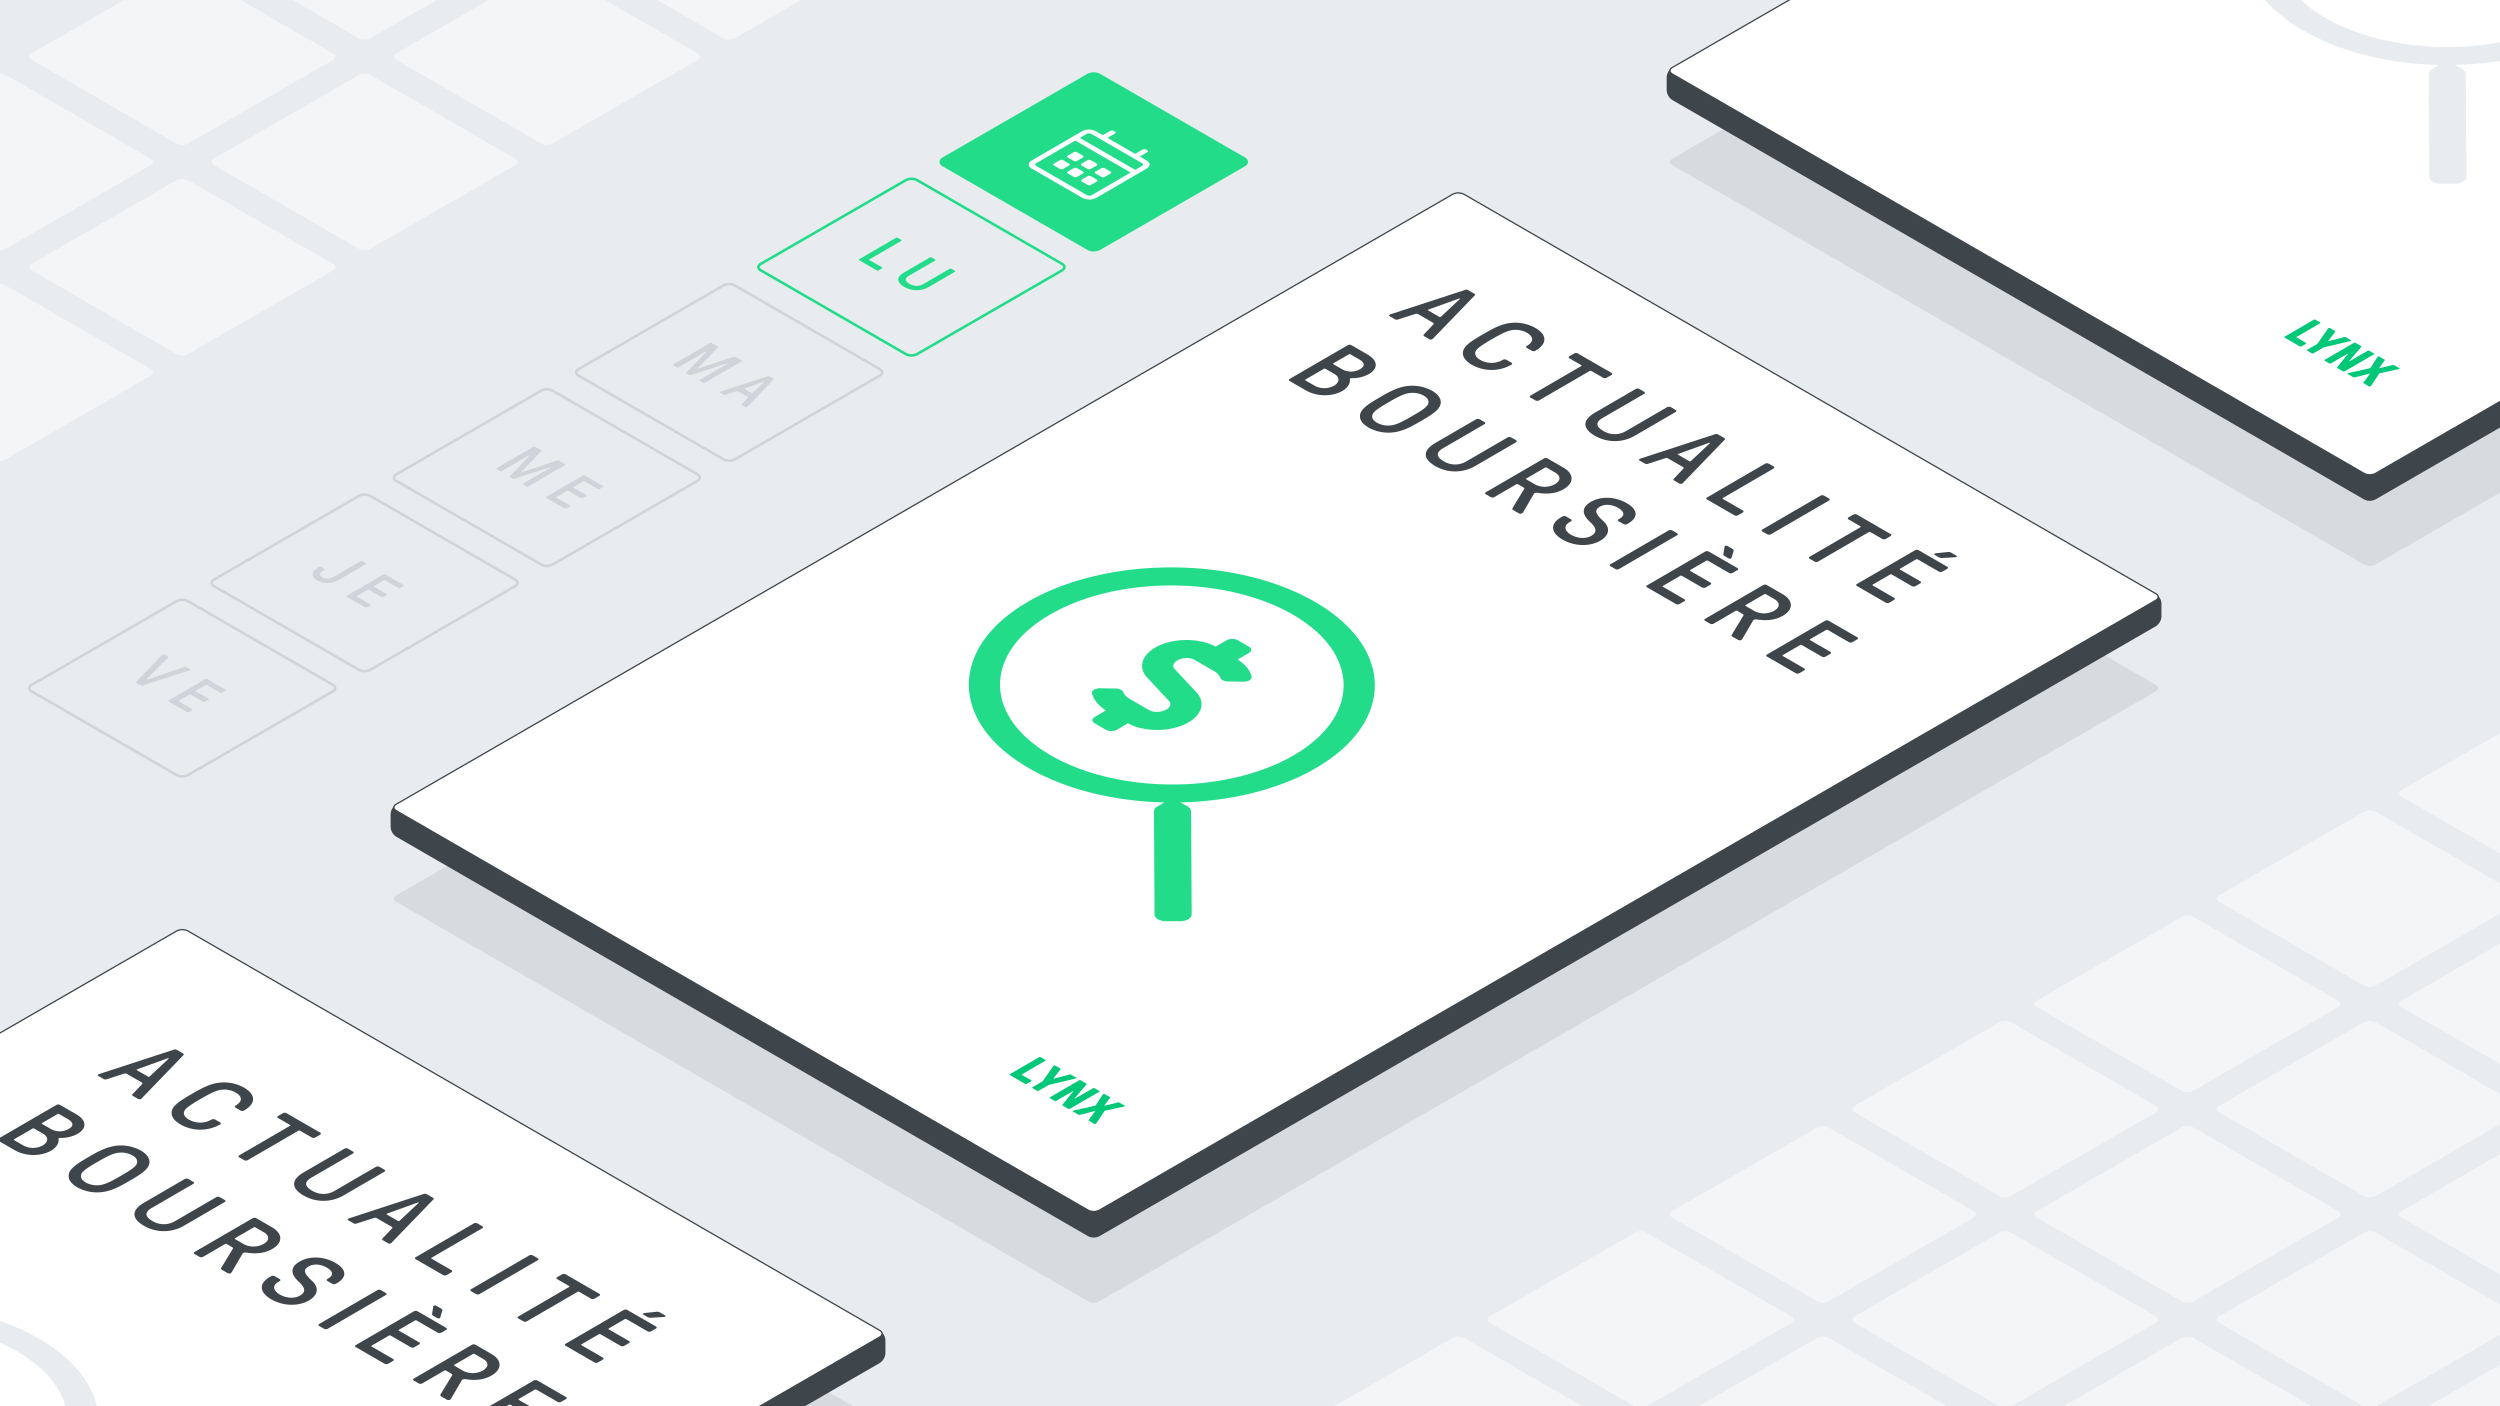 <svg xmlns="http://www.w3.org/2000/svg" xmlns:xlink="http://www.w3.org/1999/xlink" viewBox="0 0 1920 1080" xmlns:v="https://vecta.io/nano"><style><![CDATA[.L{isolation:isolate}.M{fill:#e9ecef}.N{fill:#f4f5f7}.O{fill:none}.P{stroke-miterlimit:10}.Q{stroke-width:2}.R{stroke:#ced4da}.S{fill:#22dc8a}.T{fill:#3e454b}.U{stroke:#3e454b}.V{fill:#00c878}]]></style><g class="M"><path d="M-20-18.499h1960V1098.5H-20z"/><path d="M584.33,369.309c-2.381-1.375-2.381-3.625,0-5l111.34-64.282a9.606,9.606,0,0,1,8.66,0l111.34,64.282c2.381,1.375,2.381,3.625,0,5L704.33,433.591a9.606,9.606,0,0,1-8.66,0Z"/><use xlink:href="#B"/></g><use xlink:href="#B" class="O P Q R"/><path d="M304.33,207.651c-2.381-1.375-2.381-3.625,0-5l111.34-64.282a9.606,9.606,0,0,1,8.66,0l111.34,64.282c2.381,1.375,2.381,3.625,0,5L424.33,271.933a9.606,9.606,0,0,1-8.66,0Z" class="M"/><path d="M164.33 126.822c-2.381-1.375-2.381-3.625 0-5L275.67 57.54a9.606 9.606 0 0 1 8.66 0l111.34 64.282c2.381 1.375 2.381 3.625 0 5L284.33 191.1a9.606 9.606 0 0 1-8.66 0zm-140-80.829c-2.381-1.375-2.381-3.625 0-5l111.34-64.282a9.606 9.606 0 0 1 8.66 0l111.34 64.282c2.381 1.375 2.381 3.625 0 5l-111.34 64.282a9.606 9.606 0 0 1-8.66 0z" class="N"/><g class="M"><path d="M-115.67-34.836c-2.381-1.375-2.381-3.625,0-5L-4.33-104.118a9.606,9.606,0,0,1,8.66,0L115.67-39.836c2.381,1.375,2.381,3.625,0,5L4.33,29.446a9.606,9.606,0,0,1-8.66,0Z"/><use xlink:href="#C"/></g><g class="N"><path d="M1424.33 854.284c-2.381-1.375-2.381-3.625 0-5L1535.67 785a9.606 9.606 0 0 1 8.66 0l111.34 64.282c2.381 1.375 2.381 3.625 0 5l-111.34 64.282a9.606 9.606 0 0 1-8.66 0zm140 80.829c-2.381-1.375-2.381-3.625 0-5l111.34-64.282a9.606 9.606 0 0 1 8.66 0l111.34 64.282c2.381 1.375 2.381 3.625 0 5L1684.33 999.4a9.606 9.606 0 0 1-8.66 0z"/><use xlink:href="#D"/><use xlink:href="#E"/></g><g class="M"><path d="M444.33,450.138c-2.381-1.375-2.381-3.625,0-5l111.34-64.282a9.606,9.606,0,0,1,8.66,0l111.34,64.282c2.381,1.375,2.381,3.625,0,5L564.33,514.42a9.606,9.606,0,0,1-8.66,0Z"/><use xlink:href="#F"/></g><use xlink:href="#F" class="O P Q R"/><use xlink:href="#B" x="-280" class="M"/><path d="M24.33 207.651c-2.381-1.375-2.381-3.625 0-5l111.34-64.282a9.606 9.606 0 0 1 8.66 0l111.34 64.282c2.381 1.375 2.381 3.625 0 5l-111.34 64.282a9.606 9.606 0 0 1-8.66 0zm-140-80.829c-2.381-1.375-2.381-3.625 0-5L-4.33 57.54a9.606 9.606 0 0 1 8.66 0l111.34 64.282c2.381 1.375 2.381 3.625 0 5L4.33 191.1a9.606 9.606 0 0 1-8.66 0z" class="N"/><path d="M1144.33,854.284c-2.381-1.375-2.381-3.625,0-5L1255.67,785a9.606,9.606,0,0,1,8.66,0l111.34,64.282c2.381,1.375,2.381,3.625,0,5l-111.34,64.282a9.606,9.606,0,0,1-8.66,0Z" class="M"/><g class="N"><path d="M1284.33,935.113c-2.381-1.375-2.381-3.625,0-5l111.34-64.282a9.606,9.606,0,0,1,8.66,0l111.34,64.282c2.381,1.375,2.381,3.625,0,5L1404.33,999.4a9.606,9.606,0,0,1-8.66,0Z"/><use xlink:href="#D" x="-280"/><use xlink:href="#E" x="-280"/></g><g class="M"><path d="M304.33,530.967c-2.381-1.375-2.381-3.625,0-5l111.34-64.282a9.606,9.606,0,0,1,8.66,0l111.34,64.282c2.381,1.375,2.381,3.625,0,5L424.33,595.249a9.606,9.606,0,0,1-8.66,0Z"/><use xlink:href="#G"/></g><use xlink:href="#G" class="O P Q R"/><path d="M24.33,369.309c-2.381-1.375-2.381-3.625,0-5l111.34-64.282a9.606,9.606,0,0,1,8.66,0l111.34,64.282c2.381,1.375,2.381,3.625,0,5L144.33,433.591a9.606,9.606,0,0,1-8.66,0Z" class="M"/><path d="M-115.67 288.48c-2.381-1.375-2.381-3.625 0-5L-4.33 219.2a9.606 9.606 0 0 1 8.66 0l111.34 64.28c2.381 1.375 2.381 3.625 0 5L4.33 352.762a9.606 9.606 0 0 1-8.66 0z" class="N"/><path d="M1004.33,935.113c-2.381-1.375-2.381-3.625,0-5l111.34-64.282a9.606,9.606,0,0,1,8.66,0l111.34,64.282c2.381,1.375,2.381,3.625,0,5L1124.33,999.4a9.606,9.606,0,0,1-8.66,0Z" class="M"/><g class="N"><use xlink:href="#D" x="-560"/><use xlink:href="#E" x="-560"/></g><g class="M"><path d="M164.33,611.8c-2.381-1.375-2.381-3.625,0-5l111.34-64.282a9.606,9.606,0,0,1,8.66,0L395.67,606.8c2.381,1.375,2.381,3.625,0,5L284.33,676.079a9.606,9.606,0,0,1-8.66,0Z"/><use xlink:href="#H"/></g><use xlink:href="#H" class="O P Q R"/><path d="M-115.67 450.138c-2.381-1.375-2.381-3.625 0-5l111.34-64.282a9.606 9.606 0 0 1 8.66 0l111.34 64.282c2.381 1.375 2.381 3.625 0 5L4.33 514.42a9.606 9.606 0 0 1-8.66 0zm980 565.804c-2.381-1.375-2.381-3.625 0-5l111.34-64.282a9.606 9.606 0 0 1 8.66 0l111.34 64.282c2.381 1.375 2.381 3.625 0 5l-111.34 64.282a9.606 9.606 0 0 1-8.66 0z" class="M"/><use xlink:href="#E" x="-840" class="N"/><g class="M"><path d="M304.33 854.284c-2.381-1.375-2.381-3.625 0-5L415.67 785a9.606 9.606 0 0 1 8.66 0l111.34 64.282c2.381 1.375 2.381 3.625 0 5l-111.34 64.284a9.606 9.606 0 0 1-8.66 0zm-140-80.829c-2.381-1.375-2.381-3.625 0-5l111.34-64.282a9.606 9.606 0 0 1 8.66 0l111.34 64.282c2.381 1.375 2.381 3.625 0 5l-111.34 64.282a9.606 9.606 0 0 1-8.66 0zm-140-80.829c-2.381-1.375-2.381-3.625 0-5l111.34-64.282a9.606 9.606 0 0 1 8.66 0l111.34 64.282c2.381 1.375 2.381 3.625 0 5l-111.34 64.282a9.606 9.606 0 0 1-8.66 0zm-140-80.826c-2.381-1.375-2.381-3.625 0-5l111.34-64.286a9.606 9.606 0 0 1 8.66 0L115.67 606.8c2.381 1.375 2.381 3.625 0 5L4.33 676.078a9.606 9.606 0 0 1-8.66 0zm560 323.313c-2.381-1.375-2.381-3.625 0-5l111.34-64.282a9.606 9.606 0 0 1 8.66 0l111.34 64.282c2.381 1.375 2.381 3.625 0 5L564.33 999.4a9.606 9.606 0 0 1-8.66 0zm140 80.829c-2.381-1.375-2.381-3.625 0-5l111.34-64.282a9.606 9.606 0 0 1 8.66 0l111.34 64.282c2.381 1.375 2.381 3.625 0 5l-111.34 64.282a9.606 9.606 0 0 1-8.66 0z"/><use xlink:href="#E" x="-1120"/><path d="M-115.67,773.455c-2.381-1.375-2.381-3.625,0-5L-4.33,704.173a9.606,9.606,0,0,1,8.66,0l111.34,64.282c2.381,1.375,2.381,3.625,0,5L4.33,837.737a9.606,9.606,0,0,1-8.66,0Z"/><use xlink:href="#B" x="280"/><use xlink:href="#I"/></g><use xlink:href="#I" stroke="#22dc8a" class="O P Q"/><path d="M444.33,126.822c-2.381-1.375-2.381-3.625,0-5L555.67,57.54a9.606,9.606,0,0,1,8.66,0l111.34,64.282c2.381,1.375,2.381,3.625,0,5L564.33,191.1a9.606,9.606,0,0,1-8.66,0Z" class="M"/><path d="M304.33 45.993c-2.381-1.375-2.381-3.625 0-5l111.34-64.282a9.606 9.606 0 0 1 8.66 0l111.34 64.282c2.381 1.375 2.381 3.625 0 5l-111.34 64.282a9.606 9.606 0 0 1-8.66 0zm-140-80.829c-2.381-1.375-2.381-3.625 0-5l111.34-64.282a9.606 9.606 0 0 1 8.66 0l111.34 64.282c2.381 1.375 2.381 3.625 0 5L284.33 29.446a9.606 9.606 0 0 1-8.66 0z" class="N"/><path d="M1424.33,692.626c-2.381-1.375-2.381-3.625,0-5l111.34-64.282a9.606,9.606,0,0,1,8.66,0l111.34,64.282c2.381,1.375,2.381,3.625,0,5l-111.34,64.282a9.606,9.606,0,0,1-8.66,0Z" class="M"/><g class="N"><use xlink:href="#C" x="280"/><path d="M1704.33 854.284c-2.381-1.375-2.381-3.625 0-5L1815.67 785a9.606 9.606 0 0 1 8.66 0l111.34 64.282c2.381 1.375 2.381 3.625 0 5l-111.34 64.282a9.606 9.606 0 0 1-8.66 0zm140 80.829c-2.381-1.375-2.381-3.625 0-5l111.34-64.282a9.606 9.606 0 0 1 8.66 0l111.34 64.282c2.381 1.375 2.381 3.625 0 5L1964.33 999.4a9.606 9.606 0 0 1-8.66 0z"/></g><path d="M864.33,207.651c-2.381-1.375-2.381-3.625,0-5l111.34-64.282a9.606,9.606,0,0,1,8.66,0l111.34,64.282c2.381,1.375,2.381,3.625,0,5L984.33,271.933a9.606,9.606,0,0,1-8.66,0Z" class="M"/><use xlink:href="#J" class="S"/><use xlink:href="#J" stroke="#22dc8a" class="O P Q"/><path d="M584.33,45.993c-2.381-1.375-2.381-3.625,0-5L695.67-23.289a9.606,9.606,0,0,1,8.66,0L815.67,40.993c2.381,1.375,2.381,3.625,0,5L704.33,110.275a9.606,9.606,0,0,1-8.66,0Z" class="M"/><path d="M444.33-34.836c-2.381-1.375-2.381-3.625,0-5l111.34-64.282a9.606,9.606,0,0,1,8.66,0L675.67-39.836c2.381,1.375,2.381,3.625,0,5L564.33,29.446a9.606,9.606,0,0,1-8.66,0Z" class="N"/><path d="M1564.33,611.8c-2.381-1.375-2.381-3.625,0-5l111.34-64.282a9.606,9.606,0,0,1,8.66,0L1795.67,606.8c2.381,1.375,2.381,3.625,0,5l-111.34,64.282a9.606,9.606,0,0,1-8.66,0Z" class="M"/><path d="M1704.33 692.625c-2.381-1.375-2.381-3.625 0-5l111.34-64.282a9.606 9.606 0 0 1 8.66 0l111.34 64.282c2.381 1.375 2.381 3.625 0 5l-111.34 64.282a9.606 9.606 0 0 1-8.66 0zm140 80.829c-2.381-1.375-2.381-3.625 0-5l111.34-64.281a9.606 9.606 0 0 1 8.66 0l111.34 64.281c2.381 1.375 2.381 3.625 0 5l-111.34 64.283a9.606 9.606 0 0 1-8.66 0z" class="N"/><path d="M1284.33 288.48c-2.381-1.375-2.381-3.625 0-5l111.34-64.28a9.606 9.606 0 0 1 8.66 0l111.34 64.282c2.381 1.375 2.381 3.625 0 5l-111.34 64.282a9.606 9.606 0 0 1-8.66 0zm-140-80.829c-2.381-1.375-2.381-3.625 0-5l111.34-64.282a9.606 9.606 0 0 1 8.66 0l111.34 64.282c2.381 1.375 2.381 3.625 0 5l-111.34 64.282a9.606 9.606 0 0 1-8.66 0zm-140-80.829c-2.381-1.375-2.381-3.625 0-5l111.34-64.282a9.606 9.606 0 0 1 8.66 0l111.34 64.282c2.381 1.375 2.381 3.625 0 5L1124.33 191.1a9.606 9.606 0 0 1-8.66 0zm-140-80.829c-2.381-1.375-2.381-3.625 0-5l111.34-64.282a9.606 9.606 0 0 1 8.66 0l111.34 64.282c2.381 1.375 2.381 3.625 0 5l-111.34 64.282a9.606 9.606 0 0 1-8.66 0zm-140-80.83c-2.381-1.375-2.381-3.625 0-5l111.34-64.282a9.606 9.606 0 0 1 8.66 0l111.34 64.282c2.381 1.375 2.381 3.625 0 5L844.33 29.446a9.606 9.606 0 0 1-8.66 0zm700 404.146c-2.381-1.375-2.381-3.625 0-5l111.34-64.282a9.606 9.606 0 0 1 8.66 0l111.34 64.282c2.381 1.375 2.381 3.625 0 5l-111.34 64.282a9.606 9.606 0 0 1-8.66 0zm140 80.829c-2.381-1.375-2.381-3.625 0-5l111.34-64.282a9.606 9.606 0 0 1 8.66 0l111.34 64.282c2.381 1.375 2.381 3.625 0 5l-111.34 64.282a9.606 9.606 0 0 1-8.66 0zm140 80.829c-2.381-1.375-2.381-3.625 0-5l111.34-64.282a9.606 9.606 0 0 1 8.66 0l111.34 64.282c2.381 1.375 2.381 3.625 0 5l-111.34 64.282a9.606 9.606 0 0 1-8.66 0z" class="M"/><path d="M1844.33,611.8c-2.381-1.375-2.381-3.625,0-5l111.34-64.282a9.606,9.606,0,0,1,8.66,0L2075.67,606.8c2.381,1.375,2.381,3.625,0,5l-111.34,64.282a9.606,9.606,0,0,1-8.66,0Z" class="N"/><path d="M1144.33 45.992c-2.381-1.375-2.381-3.625 0-5l111.34-64.282a9.606 9.606 0 0 1 8.66 0l111.34 64.282c2.381 1.375 2.381 3.625 0 5l-111.34 64.283a9.606 9.606 0 0 1-8.66 0zm-140-80.829c-2.381-1.375-2.381-3.625 0-5l111.34-64.282a9.606 9.606 0 0 1 8.66 0l111.34 64.282c2.381 1.375 2.381 3.625 0 5l-111.34 64.282a9.606 9.606 0 0 1-8.66 0zm840 484.975c-2.381-1.375-2.381-3.625 0-5l111.34-64.282a9.606 9.606 0 0 1 8.66 0l111.34 64.282c2.381 1.375 2.381 3.625 0 5l-111.34 64.282a9.606 9.606 0 0 1-8.66 0zm-560-484.975c-2.381-1.375-2.381-3.625 0-5l111.34-64.282a9.606 9.606 0 0 1 8.66 0l111.34 64.282c2.381 1.375 2.381 3.625 0 5l-111.34 64.282a9.606 9.606 0 0 1-8.66 0z" class="M"/><path d="M733.164 207.889a.522.522 0 0 1 0 .988l-19.532 11.353a19.116 19.116 0 0 1-19.218.074c-5.919-3.417-6.279-7.446.064-11.132l19.537-11.354a1.874 1.874 0 0 1 1.7 0l2.343 1.352a.521.521 0 0 1 0 .985l-19.956 11.6c-3.806 2.212-2.858 4.376.334 6.219a10.506 10.506 0 0 0 10.731.17l19.955-11.6a1.879 1.879 0 0 1 1.706 0zm-41.194-23.783a.522.522 0 0 1 0 .988l-24.313 14.129c-.254.147-.259.343 0 .49l9.539 5.507a.52.52 0 0 1 .006.981l-2.322 1.349a1.877 1.877 0 0 1-1.7 0l-13.153-7.594a.522.522 0 0 1 0-.988l27.9-16.216a1.885 1.885 0 0 1 1.706 0z" class="S"/><path d="M574.2 312.193a2.441 2.441 0 0 1-.6.5 1.489 1.489 0 0 1-1.311-.074l-2.47-1.426a.5.5 0 0 1-.176-.838l4.6-4.84c.3-.268.162-.589-.221-.811l-7.063-4.077a1.821 1.821 0 0 0-1.4-.126l-8.34 2.68a1.922 1.922 0 0 1-1.445-.1l-2.472-1.427c-.421-.243-.423-.589-.132-.759a4.024 4.024 0 0 1 .853-.347l35.439-11.571a1.829 1.829 0 0 1 1.445.1l2.975 1.718c.382.22.474.568.176.835zm2.864-10.295a.639.639 0 0 0 .812-.074l9.024-8.452c.13-.123.176-.2.092-.248l-.088-.051c-.084-.049-.217-.022-.426.055l-14.565 5.253c-.425.15-.378.325-.122.472l5.273 3.045m-7.659-25.238c.472.272.475.715.012.984l-27.91 16.219a1.88 1.88 0 0 1-1.7 0l-2.254-1.3a.519.519 0 0 1-.006-.98l21.231-12.338c.155-.09.16-.173.081-.219a.542.542 0 0 0-.381-.006l-27.487 8.925a1.824 1.824 0 0 1-1.61-.1l-1.788-1.032c-.466-.269-.557-.564-.177-.933l15.317-15.95c.09-.1.073-.172 0-.211a.432.432 0 0 0-.394.038l-21.225 12.333a1.877 1.877 0 0 1-1.693 0l-2.253-1.3c-.473-.272-.475-.715-.012-.984l27.91-16.219a1.88 1.88 0 0 1 1.7 0l4.341 2.507c.467.269.557.564.178.933l-15.395 15.751c-.086.072-.042.157.054.213a.442.442 0 0 0 .367.03l27.143-8.969a1.824 1.824 0 0 1 1.61.1zm-106.428 96.527a.518.518 0 0 1 .006.981l-2.322 1.349a1.877 1.877 0 0 1-1.7 0l-10.132-5.85a.866.866 0 0 0-.847 0l-7.612 4.424c-.253.147-.252.346 0 .494l9.66 5.577c.473.273.475.715.012.984l-2.328 1.353a1.877 1.877 0 0 1-1.7 0l-9.66-5.577a.88.88 0 0 0-.853 0l-8.246 4.792c-.254.148-.252.347 0 .494l10.215 5.9a.52.52 0 0 1 .006.981l-2.328 1.352a1.877 1.877 0 0 1-1.693 0l-13.835-7.988a.519.519 0 0 1-.006-.98l27.91-16.22a1.867 1.867 0 0 1 1.693 0zm-29.216-16.868c.473.273.481.712.012.985l-27.91 16.219a1.877 1.877 0 0 1-1.7 0l-2.254-1.3a.519.519 0 0 1-.005-.98l21.23-12.338c.155-.09.161-.173.082-.219a.545.545 0 0 0-.382-.006l-27.486 8.92a1.82 1.82 0 0 1-1.61-.1l-1.788-1.032c-.466-.269-.557-.564-.177-.933l15.317-15.95c.09-.1.074-.172.005-.212a.436.436 0 0 0-.394.039l-21.23 12.337a1.871 1.871 0 0 1-1.693 0l-2.254-1.3c-.472-.273-.475-.715-.012-.984l27.91-16.219a1.865 1.865 0 0 1 1.7 0l4.342 2.507c.466.269.557.564.177.932l-15.395 15.752c-.085.072-.042.157.054.213a.442.442 0 0 0 .367.03l27.143-8.969a1.826 1.826 0 0 1 1.611.1zM280.81 432.42a.519.519 0 0 1 0 .98l-20.3 11.8c-5.411 3.145-11.69 3.539-16.925.516-4.98-2.875-4.62-6.731.328-9.606l1.015-.59a1.88 1.88 0 0 1 1.7 0l2.343 1.353a.521.521 0 0 1 0 .984l-1.015.59c-2.7 1.57-2.735 3.564-.354 4.939 2.643 1.526 5.824 1.253 9.293-.763l19.874-11.549a1.875 1.875 0 0 1 1.692 0zm29.024 16.757c.473.273.475.715.012.984l-2.328 1.353a1.88 1.88 0 0 1-1.7 0l-10.126-5.847a.88.88 0 0 0-.853 0l-7.612 4.424c-.253.147-.252.346 0 .494l9.66 5.577a.519.519 0 0 1 .006.98l-2.322 1.35a1.88 1.88 0 0 1-1.7 0l-9.66-5.577a.867.867 0 0 0-.846 0l-8.247 4.793c-.253.147-.252.346 0 .494l10.216 5.9a.52.52 0 0 1 0 .981l-2.328 1.353a1.877 1.877 0 0 1-1.693 0l-13.835-7.988a.52.52 0 0 1-.006-.981l27.91-16.219a1.877 1.877 0 0 1 1.693 0zm-164.061 64.68c.428.247.43.586.132.76a3.648 3.648 0 0 1-.844.342l-35.529 11.527a1.791 1.791 0 0 1-1.445-.1l-3.32-1.917c-.383-.221-.468-.512-.17-.833l19.822-20.595a3.293 3.293 0 0 1 .589-.49 1.475 1.475 0 0 1 1.311.073l2.681 1.55c.383.221.474.516.177.836l-16.619 16.515c-.127.118-.126.221 0 .3l.083.048a.622.622 0 0 0 .509 0l28.455-9.681a1.781 1.781 0 0 1 1.439.1zM173 529.575a.52.52 0 0 1 0 .981l-2.328 1.353a1.877 1.877 0 0 1-1.693 0l-10.132-5.85a.864.864 0 0 0-.846 0l-7.612 4.424c-.254.147-.253.339 0 .486l9.666 5.581a.52.52 0 0 1 0 .984l-2.321 1.35a1.882 1.882 0 0 1-1.7 0l-9.666-5.581a.855.855 0 0 0-.84 0l-8.246 4.793c-.254.147-.259.342 0 .49l10.216 5.9c.472.272.475.715.012.984l-2.328 1.353a1.879 1.879 0 0 1-1.7 0l-13.829-7.984c-.472-.273-.475-.715-.012-.984l27.91-16.22a1.879 1.879 0 0 1 1.7 0z" fill="#ced4da"/><g fill="#fff"><path d="M841.372 133.281a.814.814 0 0 1 0-1.537l4.4-2.558a2.94 2.94 0 0 1 2.654 0l4.437 2.562a.814.814 0 0 1 0 1.537l-4.4 2.558a2.938 2.938 0 0 1-2.653 0zm-10.636-6.141a.815.815 0 0 1-.009-1.541l4.4-2.558a2.94 2.94 0 0 1 2.66 0l4.431 2.558a.812.812 0 0 1 0 1.537l-4.4 2.558a2.928 2.928 0 0 1-2.654 0zM820.092 121a.813.813 0 0 1 0-1.537l4.4-2.558a2.928 2.928 0 0 1 2.654 0l4.431 2.558a.815.815 0 0 1 .009 1.541l-4.4 2.558a2.94 2.94 0 0 1-2.66 0zm.076 12.281a.814.814 0 0 1-.015-1.537l4.408-2.562a2.94 2.94 0 0 1 2.654 0l4.431 2.558a.811.811 0 0 1 .009 1.533l-4.409 2.562a2.922 2.922 0 0 1-2.647 0z"/><path d="M809.525 127.136a.811.811 0 0 1-.009-1.533l4.408-2.562a2.928 2.928 0 0 1 2.648 0L821 125.6a.814.814 0 0 1 .015 1.537l-4.409 2.562a2.938 2.938 0 0 1-2.653 0zm21.28 12.286a.812.812 0 0 1-.009-1.533l4.409-2.562a2.938 2.938 0 0 1 2.647 0l4.437 2.562a.812.812 0 0 1 .009 1.533l-4.409 2.562a2.938 2.938 0 0 1-2.647 0zm49.846-16.122c2.937 1.7 2.959 4.449.041 6.145l-38.769 22.53a11.7 11.7 0 0 1-10.609 0L792.3 129.44c-2.937-1.695-2.953-4.445-.035-6.141l38.77-22.53a11.682 11.682 0 0 1 10.6 0l5.325 3.074 5.728-3.329a2.925 2.925 0 0 1 2.647 0l.887.513a.812.812 0 0 1 .009 1.533l-5.728 3.329 21.28 12.286 5.728-3.329a2.94 2.94 0 0 1 2.654 0l.887.512a.813.813 0 0 1 .009 1.534l-5.728 3.328zm-42.278 26.626l29.959-17.41-42.567-24.576-29.958 17.41a1.083 1.083 0 0 0 .018 2.046l39.016 22.526a3.91 3.91 0 0 0 3.532 0m33.479-19.456l5.291-3.075a1.083 1.083 0 0 0-.018-2.046l-39.017-22.526a3.91 3.91 0 0 0-3.532 0l-5.29 3.075 42.566 24.576"/></g><path d="M304.33 692.625c-2.381-1.375-2.381-3.625 0-5L1115.67 219.2a9.606 9.606 0 0 1 8.66 0l531.34 306.769c2.381 1.375 2.381 3.625 0 5L844.33 999.4a9.606 9.606 0 0 1-8.66 0zm-980 565.803c-2.381-1.375-2.381-3.625 0-5L135.67 785a9.606 9.606 0 0 1 8.66 0l531.34 306.77c2.381 1.375 2.381 3.625 0 5l-811.34 468.43a9.606 9.606 0 0 1-8.66 0zm1960-1131.607c-2.381-1.375-2.381-3.625 0-5l811.34-468.427a9.606 9.606 0 0 1 8.66 0l531.34 306.769c2.381 1.375 2.381 3.625 0 5L1824.33 433.59a9.606 9.606 0 0 1-8.66 0z" fill="#d6dbe0"/><path d="M304.33 642.625a9.608 9.608 0 0 1-4.33-7.5v-10a9.375 9.375 0 0 1 4.376-7.419l811.248-448.588a10.224 10.224 0 0 1 8.775-.043L1655.6 456.09a9.26 9.26 0 0 1 4.4 7.377v10a9.608 9.608 0 0 1-4.33 7.5L844.33 949.4a9.606 9.606 0 0 1-8.66 0zm-980 565.803a9.608 9.608 0 0 1-4.33-7.5v-10a9.375 9.375 0 0 1 4.376-7.419l811.248-448.588a10.224 10.224 0 0 1 8.775-.043l531.2 287.015a9.26 9.26 0 0 1 4.4 7.377v10a9.608 9.608 0 0 1-4.33 7.5L-135.67 1515.2a9.606 9.606 0 0 1-8.66 0zm1960-1131.607a9.608 9.608 0 0 1-4.33-7.5v-10a9.376 9.376 0 0 1 4.376-7.42l811.248-448.588a9.844 9.844 0 0 1 8.706.081l531.34 306.769c2.381 1.375 2.381 3.625 0 5L1824.33 383.59a9.606 9.606 0 0 1-8.66 0z" class="T"/><use xlink:href="#K" fill="#fff"/><use xlink:href="#K" class="O P U"/><use xlink:href="#L" fill="#fff"/><use xlink:href="#L" class="O P U"/><use xlink:href="#M" fill="#fff"/><use xlink:href="#M" class="O P U"/><g class="T"><path d="M1100.782 259.812a3.849 3.849 0 0 1-.946.785 2.376 2.376 0 0 1-2.112-.117l-3.947-2.279a.8.8 0 0 1-.28-1.337l7.358-7.746c.468-.434.262-.944-.35-1.3l-11.3-6.526a2.9 2.9 0 0 0-2.24-.2l-13.349 4.287a3.077 3.077 0 0 1-2.31-.158l-3.952-2.282c-.678-.391-.679-.944-.205-1.219a6.377 6.377 0 0 1 1.354-.551l56.707-18.515a2.914 2.914 0 0 1 2.309.158l4.764 2.75c.612.353.756.906.281 1.338zm4.584-16.473a1 1 0 0 0 1.29-.123L1121.1 229.7c.21-.2.273-.313.14-.391l-.14-.08c-.134-.078-.337-.041-.675.082l-23.3 8.407c-.68.24-.607.517-.2.752l8.441 4.874m181.519 71.485a.832.832 0 0 1 .015 1.574l-31.259 18.166a30.585 30.585 0 0 1-30.743.114c-9.469-5.466-10.046-11.914.1-17.808l31.259-18.166a3 3 0 0 1 2.711 0l3.748 2.164a.831.831 0 0 1 .009 1.57L1230.79 321c-6.089 3.539-4.574 7 .533 9.949a16.824 16.824 0 0 0 17.172.273l31.931-18.557a3.018 3.018 0 0 1 2.718 0z"/><path d="M1237.6 286.375a.832.832 0 0 1 .009 1.571l-3.724 2.163a3 3 0 0 1-2.711 0l-8.989-5.19a1.4 1.4 0 0 0-1.362 0l-38.9 22.6a3.006 3.006 0 0 1-2.718 0l-3.741-2.16a.834.834 0 0 1-.009-1.578l38.9-22.6c.406-.236.411-.549 0-.785l-9.06-5.231a.831.831 0 0 1-.008-1.57l3.723-2.164a3 3 0 0 1 2.711 0zm-58.607-34.624c9.258 5.345 9.639 12.15.036 17.731a2.977 2.977 0 0 1-2.584-.081l-3.812-2.2a.831.831 0 0 1-.009-1.57c5.544-3.222 5.319-7.041-.057-10.145a17.85 17.85 0 0 0-12.292-1.769c-4.005.826-9.753 4.01-14.764 6.923s-10.484 6.248-11.9 8.57c-1.482 2.437-.449 5.069 3.094 7.114a17.339 17.339 0 0 0 17.514 0 3 3 0 0 1 2.711 0l3.811 2.2c.684.394.828 1.1.149 1.5a30.633 30.633 0 0 1-30.61.037c-6.813-3.934-8.061-8.652-5.709-12.541 2.219-3.657 7.966-7.077 14.258-10.734s12.186-7 18.485-8.294a31.53 31.53 0 0 1 21.679 3.259zM1362.1 358.252a.832.832 0 0 1 .009 1.571l-38.9 22.607c-.406.236-.4.553 0 .789l15.253 8.806a.831.831 0 0 1 .009 1.571l-3.717 2.16a3.006 3.006 0 0 1-2.718 0l-21.043-12.15a.833.833 0 0 1 0-1.574l44.65-25.948a3 3 0 0 1 2.711 0zm-69.363 12.385a3.853 3.853 0 0 1-.945.786 2.378 2.378 0 0 1-2.114-.119l-3.945-2.277a.8.8 0 0 1-.283-1.339l7.36-7.745c.466-.435.262-.944-.351-1.3l-11.3-6.524a2.906 2.906 0 0 0-2.242-.2l-13.347 4.289a3.081 3.081 0 0 1-2.311-.159l-3.951-2.281c-.677-.391-.681-.945-.206-1.221a6.416 6.416 0 0 1 1.355-.549l56.705-18.517a2.918 2.918 0 0 1 2.306.156l4.768 2.753c.613.354.752.9.282 1.338zm4.584-16.473a1 1 0 0 0 1.29-.122l14.447-13.521c.2-.2.273-.314.133-.4l-.136-.078c-.134-.077-.337-.04-.681.078l-23.3 8.412c-.68.24-.608.516-.2.753l8.441 4.873m107.335 28.662a.832.832 0 0 1 .015 1.574l-44.649 25.947a3.006 3.006 0 0 1-2.724 0l-3.741-2.16a.834.834 0 0 1-.009-1.578l44.649-25.947a3.006 3.006 0 0 1 2.718 0zm81.35 43.436c-.613-.354-.616-.825-.07-1.142a2.916 2.916 0 0 1 .941-.236l8.687-.864a4.157 4.157 0 0 1 2.853.392l4.017 2.319c.549.317.48.748.005 1.024a1.745 1.745 0 0 1-.946.233l-9.913.552a4.713 4.713 0 0 1-2.854-.707zm-31.313 32.871a.83.83 0 0 1 .007 1.57l-3.716 2.16a3 3 0 0 1-2.717 0l-22.136-12.78a.833.833 0 0 1 0-1.574l44.651-25.948a3 3 0 0 1 2.711 0l21.993 12.7a.833.833 0 0 1 .017 1.573L1491.77 439a3.013 3.013 0 0 1-2.717 0l-16.2-9.354a1.4 1.4 0 0 0-1.362 0l-12.174 7.075c-.4.235-.4.551.006.788l15.457 8.924a.831.831 0 0 1 .007 1.57l-3.722 2.163a3 3 0 0 1-2.711 0l-15.457-8.924a1.4 1.4 0 0 0-1.363 0l-13.192 7.667c-.407.237-.406.553 0 .789zm-2.72-48.989a.833.833 0 0 1 .015 1.574l-3.723 2.164a3.006 3.006 0 0 1-2.718 0l-8.989-5.19a1.387 1.387 0 0 0-1.356 0l-38.9 22.6a3.006 3.006 0 0 1-2.724 0l-3.741-2.16a.833.833 0 0 1 0-1.574l38.9-22.6c.4-.236.4-.553-.005-.789l-9.06-5.231a.831.831 0 0 1-.009-1.57l3.724-2.164a3 3 0 0 1 2.711 0z"/><path d="M1177.809 379.613l-8.061 13.842a2.06 2.06 0 0 1-.816.785 2.627 2.627 0 0 1-2.578-.076l-4.156-2.4c-.881-.509-.815-1.1-.549-1.575l8.877-14.627c.2-.353.269-.786-.477-1.216l-4.156-2.4a1.4 1.4 0 0 0-1.363 0l-16.911 9.828a3 3 0 0 1-2.719 0l-3.741-2.159a.835.835 0 0 1-.009-1.579l44.651-25.948a3.007 3.007 0 0 1 2.717 0l12.251 7.073c7.906 4.565 8.618 11.561.1 16.512-5.823 3.384-12.6 3.936-19.194 2.952a5.256 5.256 0 0 0-3.055.118 2.073 2.073 0 0 0-.811.87zm.975-7.667a16.006 16.006 0 0 0 15.412-.118c4.935-2.868 4.305-6.525.149-8.925l-6.467-3.733a1.4 1.4 0 0 0-1.356 0l-14.209 8.258c-.405.235-.405.552 0 .789l6.467 3.733m-14.492-33.842a.831.831 0 0 1 .009 1.57l-31.259 18.166a30.574 30.574 0 0 1-30.737.118c-9.468-5.466-10.046-11.914.1-17.808l31.259-18.166a3 3 0 0 1 2.711 0l3.748 2.164a.831.831 0 0 1 .009 1.57l-31.932 18.557c-6.089 3.539-4.574 7 .534 9.949a16.823 16.823 0 0 0 17.171.273l31.931-18.557a3 3 0 0 1 2.711 0zm-58.888-25.461c-2.148 3.615-7.837 7.076-14.131 10.734s-12.242 6.959-18.478 8.217a31.49 31.49 0 0 1-21.667-3.185c-6.812-3.934-7.928-8.649-5.576-12.544 2.149-3.617 7.832-7.075 14.124-10.731s12.25-6.964 18.485-8.219a31.516 31.516 0 0 1 21.675 3.187c6.806 3.93 7.92 8.651 5.568 12.541zm-35.7 13.8c4.141-.749 9.893-4.011 14.9-6.919s10.625-6.256 11.9-8.652.59-4.913-3.087-7.036a17.859 17.859 0 0 0-12.164-1.77c-4.133.744-9.887 4.007-14.9 6.919s-10.617 6.251-11.9 8.652-.578 4.913 3.1 7.037a17.851 17.851 0 0 0 12.15 1.769m-33.028-35.14c.556 2.909-1.662 6.566-5.518 8.807-8.386 4.873-20.133 4.368-28.1-.232l-12.6-7.277a.833.833 0 0 1 0-1.574l44.65-25.947a3 3 0 0 1 2.709 0l12.6 7.276c7.554 4.361 8.543 10.5.766 15.015a26.2 26.2 0 0 1-13.015 3.066c-1.021-.041-1.631.317-1.492.866zm-27.186 4.837a15.61 15.61 0 0 0 15 .117c4.534-2.635 4.651-6.565.361-9.042l-6.812-3.933a1.3 1.3 0 0 0-1.363 0l-14 8.139c-.407.236-.4.549.01.786l6.812 3.933m26.333-23.987l-11.71 6.805c-.407.237-.4.549.011.786l6.812 3.933a13.8 13.8 0 0 0 13.574-.158c4.256-2.474 3.364-5.188-.518-7.429l-6.813-3.933a1.4 1.4 0 0 0-1.356 0m252.152 137.359a.832.832 0 0 1 .009 1.571l-44.65 25.947a3 3 0 0 1-2.717 0l-3.748-2.164a.833.833 0 0 1 0-1.574l44.649-25.947a3 3 0 0 1 2.711 0zm35.569 16.067l.922-5.743c0-.235.139-.391.4-.545a1.865 1.865 0 0 1 1.763 0l4.023 2.323c1.021.589.889 1.138.684 1.651l-1.467 5.031a.992.992 0 0 1-.4.549 2.057 2.057 0 0 1-1.973-.037l-2.725-1.573c-1.221-.713-1.288-1.22-1.227-1.656zm-30.001 34.559a.833.833 0 0 1 0 1.574l-3.717 2.159a3 3 0 0 1-2.717 0l-22.135-12.78a.833.833 0 0 1 0-1.575l44.65-25.948a3 3 0 0 1 2.711 0l22 12.7a.831.831 0 0 1 .009 1.569l-3.719 2.161a3 3 0 0 1-2.715 0l-16.21-9.359a1.4 1.4 0 0 0-1.357 0l-12.18 7.078c-.4.236-.4.552.007.788l15.457 8.925a.832.832 0 0 1 .013 1.573l-3.723 2.164a3 3 0 0 1-2.717 0l-15.457-8.924a1.4 1.4 0 0 0-1.362 0l-13.193 7.667c-.407.236-.4.549.01.786zm-44.302-73.775c8.715 5.032 9.226 10.97 1.247 15.608l-.882.512a3 3 0 0 1-2.711 0l-3.748-2.164a.831.831 0 0 1-.009-1.57l.882-.513c4.053-2.355 3.5-5.426-1.338-8.216s-10.2-3.067-14.056-.826c-4.193 2.437-3.573 5.308 2.638 10.93 5.732 5.19 4.746 11.051-2.288 15.139-8.119 4.719-19.863 4.361-28.852-.829-9.328-5.386-9.844-12.187-1.255-17.178l1.084-.63a3 3 0 0 1 2.711 0l3.818 2.2a.832.832 0 0 1 .009 1.571l-1.084.63c-4.6 2.672-4.1 6.642 1.213 9.709 4.973 2.872 11.282 3.222 15.4.826 4.668-2.713 4.383-5.861-1-10.852-6.212-5.7-6.579-11.007.8-15.294 8.05-4.674 19.045-3.889 27.421.947zm177.134 103.055a.833.833 0 0 1 .016 1.574l-3.717 2.16a3.006 3.006 0 0 1-2.724 0l-16.2-9.356a1.4 1.4 0 0 0-1.356 0l-12.179 7.077c-.406.236-.4.553.005.789l15.457 8.924a.832.832 0 0 1 .009 1.571l-3.724 2.164a3 3 0 0 1-2.711 0l-15.457-8.925a1.4 1.4 0 0 0-1.362 0l-13.194 7.668c-.406.236-.4.549.011.785l16.345 9.437a.833.833 0 0 1 0 1.574l-3.717 2.16a3 3 0 0 1-2.717 0l-22.136-12.78a.833.833 0 0 1 0-1.574l44.649-25.947a3 3 0 0 1 2.711 0zm-80.178-12.594l-8.06 13.843a2.078 2.078 0 0 1-.817.785 2.626 2.626 0 0 1-2.58-.078l-4.156-2.4c-.879-.507-.813-1.1-.547-1.573l8.877-14.627c.2-.354.269-.786-.477-1.217l-4.156-2.4a1.4 1.4 0 0 0-1.363 0l-16.911 9.827a3 3 0 0 1-2.719 0l-3.741-2.16a.834.834 0 0 1-.008-1.578l44.65-25.948a3 3 0 0 1 2.717 0l12.252 7.074c7.9 4.564 8.618 11.56.1 16.511-5.823 3.384-12.6 3.937-19.194 2.953a5.251 5.251 0 0 0-3.055.117 2.079 2.079 0 0 0-.812.871zm.975-7.666a16.011 16.011 0 0 0 15.412-.118c4.936-2.868 4.306-6.526.149-8.925l-6.467-3.734a1.4 1.4 0 0 0-1.356 0l-14.209 8.257c-.4.235-.4.553 0 .789l6.467 3.734"/></g><path d="M915.21 702.284c.016 2.89-4 5.223-8.975 5.216h-10.5a12.987 12.987 0 0 1-6.377-1.527c-1.635-.944-2.651-2.25-2.663-3.693l-.439-79.191a4.577 4.577 0 0 1 2.627-3.686l5.385-3.129c-37.787-.889-75.2-9.636-104.173-26.364-61.089-35.269-61.4-92.424-.713-127.694s159.358-35.27 220.447 0 61.4 92.424.718 127.691c-28.785 16.728-66.092 25.479-103.928 26.334l5.481 3.159c1.7.981 2.661 2.271 2.669 3.686zM807 580.086c51.735 29.87 135.14 29.869 186.538 0s51.114-78.181-.614-108.047-135.134-29.873-186.533 0-51.12 78.185.609 108.05m111.9-48.337c6.946 7.421 4.423 16.883-6.126 23.013-12.959 7.532-33.609 7.793-46.5.734l-8.513 4.947a9.341 9.341 0 0 1-8.483 0l-8.5-4.91c-2.35-1.357-2.368-3.558-.028-4.918l8.6-5c-5.7-3.642-9.452-8.221-10.682-13.112-.527-2.1 2.459-3.952 6.113-3.9l12.168.162a8.277 8.277 0 0 1 3.989 1 4.017 4.017 0 0 1 1.787 1.888 10.7 10.7 0 0 0 4.846 5.076l14.947 8.63c3.454 1.994 9.4 1.806 13.241-.424 3.146-1.829 3.983-4.542 2.056-6.6l-16.794-17.956c-6.94-7.424-4.416-16.886 6.133-23.017 12.953-7.527 33.609-7.792 46.5-.733l8.513-4.947a9.348 9.348 0 0 1 8.482 0l8.5 4.91c2.35 1.356 2.357 3.557.022 4.914l-8.6 5c5.7 3.646 9.452 8.228 10.688 13.116.521 2.093-2.459 3.951-6.112 3.9l-12.169-.162a8.281 8.281 0 0 1-3.988-1 4.007 4.007 0 0 1-1.787-1.888 10.7 10.7 0 0 0-4.846-5.076l-14.947-8.63c-3.461-2-9.4-1.806-13.241.424-3.146 1.829-3.983 4.541-2.063 6.6z" class="S"/><path d="M863.492 849c.473.273.411.509.138.668a1.793 1.793 0 0 1-.54.195l-14.206 3.13a1.539 1.539 0 0 0-.47.154.885.885 0 0 0-.272.277l-6.058 9.12a1.568 1.568 0 0 1-.544.589 1.245 1.245 0 0 1-1.152-.04l-4.086-2.359c-.307-.177-.378-.373-.138-.667l4.851-6.488c.1-.137.1-.177 0-.236s-.172-.055-.407 0l-11.185 2.831a1.409 1.409 0 0 1-1.152-.077l-4.093-2.363c-.44-.255-.27-.546-.067-.664a3.52 3.52 0 0 1 1.016-.317l15.725-3.539a1.563 1.563 0 0 0 .476-.158.713.713 0 0 0 .266-.273l5.357-8.239a1.044 1.044 0 0 1 .335-.313 1.077 1.077 0 0 1 1.152.077l3.85 2.223c.307.177.378.336.138.667l-4.175 5.7c-.1.14-.1.177 0 .236s.165.059.407 0l9.831-2.437a1.362 1.362 0 0 1 1.152.078zm-19.441-11.226c.377.217.379.571.011.785l-22.334 12.979a1.5 1.5 0 0 1-1.356 0l-4.016-2.319c-.581-.335-.519-.652-.348-.862l8.254-10.167a.094.094 0 0 0-.024-.158.376.376 0 0 0-.346.018l-12.725 7.394a1.5 1.5 0 0 1-1.355 0l-3.4-1.965c-.377-.217-.379-.571-.011-.785l22.334-12.979a1.5 1.5 0 0 1 1.356 0l4.054 2.341c.511.295.443.608.24.844l-9.2 10.757a.091.091 0 0 0 .023.154.384.384 0 0 0 .353-.018l13.74-7.984a1.5 1.5 0 0 1 1.355 0zm-17.705-10.222c.409.236.315.454.08.59a3.1 3.1 0 0 1-.953.317l-19.968 4.733-7.752 4.5a1.5 1.5 0 0 1-1.349 0L793 835.728a.414.414 0 0 1 0-.781l7.752-4.5 8.112-11.578a1.431 1.431 0 0 1 .544-.553.99.99 0 0 1 1.012.041l3.85 2.222c.307.177.378.373.138.667l-5.219 6.783c-.139.155-.17.254-.068.313s.274.041.541-.04l11.692-3.045a1.4 1.4 0 0 1 1.153.077zm-23.623-13.639c.377.218.379.572.011.785L784.8 825.119c-.2.118-.209.277 0 .395l7.151 4.128c.376.218.378.572.01.786l-3.387 1.968a1.5 1.5 0 0 1-1.355 0l-11.582-6.686a.415.415 0 0 1 0-.782l22.335-12.979a1.5 1.5 0 0 1 1.349 0z" class="V"/><path d="M1894.2 135.91c.016 2.889-3.993 5.219-8.975 5.215h-10.485a13.007 13.007 0 0 1-6.387-1.528c-1.636-.944-2.649-2.249-2.654-3.692l-.452-79.191a4.616 4.616 0 0 1 2.633-3.683l5.386-3.129c-37.794-.892-75.193-9.639-104.167-26.367-61.088-35.27-61.41-92.428-.726-127.694s159.364-35.266 220.452 0 61.411 92.42.719 127.69c-28.785 16.728-66.1 25.475-103.926 26.335l5.478 3.162c1.7.981 2.66 2.271 2.668 3.687zM1786 13.715c51.729 29.866 135.134 29.866 186.532 0s51.127-78.182-.6-108.047-135.14-29.869-186.539 0-51.124 78.182.607 108.047" class="M"/><path d="M1842.491,282.618c.479.277.417.513.144.671a1.756,1.756,0,0,1-.54.2l-14.212,3.126a1.681,1.681,0,0,0-.47.154.994.994,0,0,0-.272.277l-6.058,9.127a1.612,1.612,0,0,1-.538.586,1.255,1.255,0,0,1-1.158-.037l-4.086-2.359c-.307-.177-.372-.376-.138-.667l4.851-6.488c.1-.14.1-.177,0-.236s-.172-.062-.407,0l-11.185,2.831a1.436,1.436,0,0,1-1.159-.081l-4.086-2.359c-.44-.254-.27-.553-.067-.671a3.521,3.521,0,0,1,1.016-.309l15.731-3.543a1.591,1.591,0,0,0,.476-.158.713.713,0,0,0,.266-.273l5.357-8.239a1.017,1.017,0,0,1,.335-.313,1.077,1.077,0,0,1,1.152.077l3.85,2.223c.307.177.371.332.138.667l-4.175,5.7c-.107.136-.1.177,0,.236s.166.059.407,0l9.825-2.441a1.389,1.389,0,0,1,1.159.081Z" class="V"/><g class="L V"><path d="M1781.728 247.537a.415.415 0 0 1 0 .785l-17.932 10.421c-.2.118-.2.277.009.395l7.151 4.128a.416.416 0 0 1 0 .785l-3.381 1.965a1.5 1.5 0 0 1-1.356 0l-11.581-6.687a.415.415 0 0 1 0-.785l22.327-12.976a1.5 1.5 0 0 1 1.356 0zm23.624 13.639c.408.236.308.45.067.59a2.909 2.909 0 0 1-.947.313l-19.972 4.741-7.745 4.5a1.5 1.5 0 0 1-1.355 0l-3.409-1.968a.418.418 0 0 1 0-.789l7.745-4.5 8.119-11.582a1.479 1.479 0 0 1 .538-.549 1 1 0 0 1 1.024.04l3.844 2.219c.307.177.384.376.144.671l-5.219 6.783c-.139.155-.17.254-.068.313s.274.041.541-.04l11.692-3.045a1.4 1.4 0 0 1 1.153.077zm17.704 10.224a.415.415 0 0 1 0 .785l-22.328 12.975a1.5 1.5 0 0 1-1.355 0l-4.022-2.322c-.575-.332-.513-.649-.343-.866l8.261-10.163a.094.094 0 0 0-.024-.158.376.376 0 0 0-.346.018l-12.724 7.394a1.5 1.5 0 0 1-1.362 0l-3.4-1.965a.416.416 0 0 1 0-.788l22.328-12.976a1.5 1.5 0 0 1 1.362 0l4.054 2.341c.511.295.443.608.24.844l-9.2 10.756a.089.089 0 0 0 .021.153.39.39 0 0 0 .355-.016l13.733-7.981a1.5 1.5 0 0 1 1.356 0z"/></g><g class="T"><path d="M295.173 898.311a.831.831 0 0 1 .009 1.57l-31.259 18.166a30.589 30.589 0 0 1-30.75.118c-9.462-5.463-10.046-11.914.1-17.812l31.26-18.165a3 3 0 0 1 2.717 0l3.741 2.16a.833.833 0 0 1 .016 1.574l-31.932 18.557c-6.089 3.539-4.581 7 .527 9.945a16.825 16.825 0 0 0 17.178.277l31.931-18.557a3 3 0 0 1 2.711 0zm-49.29-28.457a.833.833 0 0 1 .016 1.574l-3.724 2.163a3 3 0 0 1-2.717 0l-8.99-5.19a1.385 1.385 0 0 0-1.355 0l-38.9 22.608a3 3 0 0 1-2.717 0l-3.742-2.16a.833.833 0 0 1-.015-1.574l38.9-22.608c.406-.235.41-.549 0-.785l-9.06-5.23a.832.832 0 0 1-.009-1.571l3.723-2.164a3 3 0 0 1 2.711 0zm-58.609-34.625c9.264 5.349 9.64 12.15.03 17.735a2.975 2.975 0 0 1-2.571-.081l-3.818-2.205a.83.83 0 0 1-.009-1.57c5.544-3.222 5.325-7.037-.057-10.145a17.847 17.847 0 0 0-12.3-1.765c-4 .822-9.752 4.01-14.757 6.919s-10.485 6.248-11.9 8.57c-1.482 2.437-.449 5.069 3.1 7.115a17.332 17.332 0 0 0 17.513 0 3 3 0 0 1 2.711 0l3.818 2.2c.677.391.821 1.1.142 1.493a30.627 30.627 0 0 1-30.616.041c-6.813-3.934-8.055-8.648-5.7-12.545 2.22-3.656 7.972-7.073 14.265-10.73s12.173-7 18.479-8.3a31.545 31.545 0 0 1 21.67 3.268zm-78.21 8.061a3.893 3.893 0 0 1-.952.789 2.374 2.374 0 0 1-2.1-.117l-3.953-2.282a.8.8 0 0 1-.282-1.339l7.36-7.745c.474-.43.262-.944-.352-1.3l-11.3-6.523a2.893 2.893 0 0 0-2.24-.2L81.9 828.864a3.082 3.082 0 0 1-2.31-.158l-3.946-2.279c-.684-.394-.685-.947-.216-1.219a6.422 6.422 0 0 1 1.359-.554l56.705-18.517a2.933 2.933 0 0 1 2.309.158l4.762 2.75c.614.354.758.906.283 1.338zm4.584-16.473a1.017 1.017 0 0 0 1.3-.119l14.44-13.524c.21-.2.273-.314.14-.391l-.14-.081c-.136-.078-.331-.037-.677.081l-23.297 8.417c-.686.237-.615.512-.2.749l8.439 4.872M412.938 966.3a.831.831 0 0 1 .009 1.57l-44.656 25.951a3 3 0 0 1-2.711 0l-3.748-2.164a.831.831 0 0 1-.009-1.57l44.656-25.951a3 3 0 0 1 2.711 0zm81.341 43.436c-.613-.354-.618-.826-.072-1.144a2.909 2.909 0 0 1 .949-.232l8.681-.866a4.173 4.173 0 0 1 2.853.391l4.017 2.319c.547.316.48.749 0 1.025a1.708 1.708 0 0 1-.948.232l-9.905.556a4.722 4.722 0 0 1-2.854-.708zm-31.31 32.87a.831.831 0 0 1 .007 1.57l-3.722 2.164a3.007 3.007 0 0 1-2.711 0l-22.138-12.781a.832.832 0 0 1-.006-1.571l44.656-25.951a3.006 3.006 0 0 1 2.709 0l22 12.7a.833.833 0 0 1 .017 1.574l-3.724 2.164a3 3 0 0 1-2.717 0l-16.2-9.356a1.4 1.4 0 0 0-1.362 0l-12.18 7.078c-.4.232-.4.55.012.785l15.457 8.924a.831.831 0 0 1 .009 1.571l-3.722 2.164a3.008 3.008 0 0 1-2.713 0l-15.457-8.924a1.4 1.4 0 0 0-1.363 0l-13.192 7.666c-.407.237-.4.554 0 .79zm-2.714-48.985a.831.831 0 0 1 .009 1.57l-3.724 2.164a3 3 0 0 1-2.711 0l-8.989-5.19a1.4 1.4 0 0 0-1.362 0l-38.9 22.608a3 3 0 0 1-2.711 0l-3.748-2.164a.831.831 0 0 1-.009-1.57l38.9-22.608c.406-.236.4-.553 0-.789l-9.06-5.231a.831.831 0 0 1-.009-1.57l3.723-2.164a3 3 0 0 1 2.711 0z"/><path d="M370.378 941.73a.832.832 0 0 1 .009 1.571l-38.9 22.608c-.406.235-.4.552 0 .788l15.253 8.807a.833.833 0 0 1 .015 1.574l-3.724 2.163a3 3 0 0 1-2.717 0l-21.044-12.15a.831.831 0 0 1-.009-1.57l44.656-25.951a3 3 0 0 1 2.711 0zm-69.361 12.385a3.888 3.888 0 0 1-.949.79 2.379 2.379 0 0 1-2.1-.119l-3.951-2.281a.8.8 0 0 1-.283-1.338l7.361-7.745c.471-.432.261-.944-.352-1.3l-11.3-6.525a2.9 2.9 0 0 0-2.242-.2l-13.347 4.288a3.076 3.076 0 0 1-2.311-.159l-3.945-2.277c-.683-.395-.687-.949-.218-1.221a6.444 6.444 0 0 1 1.359-.554l56.707-18.515a2.922 2.922 0 0 1 2.312.159l4.762 2.749c.613.354.758.907.282 1.339zm4.584-16.474a1.018 1.018 0 0 0 1.3-.117L321.34 924c.21-.2.273-.313.139-.391l-.142-.082c-.134-.077-.337-.04-.675.082l-23.3 8.409c-.68.24-.608.516-.2.751l8.441 4.873m-48.077 32.207c8.721 5.036 9.226 10.971 1.24 15.612l-.876.508a2.988 2.988 0 0 1-2.711 0l-3.748-2.164a.83.83 0 0 1-.008-1.57l.875-.509c4.06-2.359 3.5-5.429-1.332-8.22s-10.2-3.067-14.056-.825c-4.193 2.436-3.572 5.308 2.639 10.929 5.731 5.19 4.746 11.051-2.289 15.139-8.119 4.719-19.862 4.361-28.852-.829-9.328-5.385-9.843-12.186-1.255-17.178l1.085-.63a3 3 0 0 1 2.717 0l3.812 2.2a.832.832 0 0 1 .009 1.571l-1.085.63c-4.6 2.673-4.1 6.643 1.213 9.71 4.974 2.871 11.289 3.225 15.412.829 4.668-2.713 4.383-5.861-1.01-10.856-6.205-5.7-6.578-11.007.793-15.29 8.055-4.678 19.057-3.889 27.427.943zM186.1 963.1l-8.067 13.839a2.06 2.06 0 0 1-.816.784 2.628 2.628 0 0 1-2.58-.077l-4.148-2.395c-.889-.513-.821-1.106-.549-1.575l8.877-14.627c.2-.353.263-.789-.485-1.221l-4.156-2.4a1.388 1.388 0 0 0-1.355 0l-16.911 9.828a3.008 3.008 0 0 1-2.725 0l-3.741-2.16a.834.834 0 0 1-.008-1.578l44.65-25.948a3 3 0 0 1 2.717 0l12.257 7.077c7.9 4.56 8.612 11.557.087 16.512-5.817 3.38-12.6 3.933-19.188 2.949a5.289 5.289 0 0 0-3.055.117 2.072 2.072 0 0 0-.804.875zm.975-7.667a16 16 0 0 0 15.4-.118c4.942-2.871 4.311-6.529.161-8.925l-6.475-3.738a1.388 1.388 0 0 0-1.354 0l-14.2 8.254c-.405.236-.411.55 0 .785l6.475 3.738m-14.512-33.843a.833.833 0 0 1 .015 1.574l-31.259 18.166a30.577 30.577 0 0 1-30.744.114c-9.468-5.466-10.052-11.91.1-17.808l31.26-18.165a3 3 0 0 1 2.711 0l3.747 2.163a.832.832 0 0 1 .009 1.571l-31.931 18.556c-6.09 3.539-4.575 7 .533 9.949a16.811 16.811 0 0 0 17.171.273l31.932-18.557a3 3 0 0 1 2.717 0zm-58.89-25.461c-2.155 3.62-7.836 7.077-14.13 10.734s-12.242 6.96-18.48 8.216a31.48 31.48 0 0 1-21.67-3.185c-6.812-3.933-7.926-8.647-5.57-12.54 2.151-3.616 7.828-7.077 14.12-10.734s12.25-6.956 18.492-8.216a31.491 31.491 0 0 1 21.669 3.185c6.807 3.928 7.923 8.651 5.569 12.54zm-35.7 13.8c4.141-.749 9.893-4.01 14.9-6.919s10.625-6.256 11.9-8.652.59-4.913-3.089-7.037a17.867 17.867 0 0 0-12.164-1.769c-4.131.745-9.879 4.011-14.89 6.923s-10.623 6.248-11.9 8.648-.576 4.913 3.1 7.036a17.835 17.835 0 0 0 12.152 1.77"/><path d="M44.953 874.785c.562 2.913-1.656 6.57-5.512 8.81-8.386 4.874-20.139 4.365-28.106-.235l-12.6-7.272a.834.834 0 0 1-.008-1.578l44.65-25.948a3.007 3.007 0 0 1 2.717 0l12.6 7.272c7.56 4.364 8.541 10.494.764 15.013a26.165 26.165 0 0 1-13.013 3.067c-1.021-.032-1.631.322-1.492.871zm-27.191 4.841a15.623 15.623 0 0 0 15 .114c4.534-2.635 4.651-6.565.361-9.042l-6.81-3.932a1.289 1.289 0 0 0-1.357 0l-14 8.139c-.407.236-.411.549 0 .786l6.811 3.932M44.1 855.644l-11.7 6.8c-.407.237-.405.546 0 .782l6.81 3.932A13.806 13.806 0 0 0 52.787 867c4.256-2.474 3.362-5.188-.518-7.429l-6.811-3.932a1.387 1.387 0 0 0-1.356 0m287.733 153.429l.922-5.742c0-.235.133-.394.4-.549a1.867 1.867 0 0 1 1.768 0l4.015 2.318c1.023.591.891 1.14.684 1.651l-1.465 5.033a1 1 0 0 1-.4.549 2.065 2.065 0 0 1-1.973-.037l-2.719-1.57c-1.226-.709-1.299-1.221-1.232-1.653z"/><path d="M301.822 1043.628a.83.83 0 0 1 .007 1.57l-3.717 2.16a3.007 3.007 0 0 1-2.717.005l-22.129-12.777a.834.834 0 0 1-.009-1.578l44.65-25.948a3.01 3.01 0 0 1 2.717 0l21.994 12.7a.832.832 0 0 1 .011 1.571l-3.729 2.169a3 3 0 0 1-2.711 0l-16.21-9.359a1.388 1.388 0 0 0-1.355.005l-12.174 7.074c-.405.236-.409.548 0 .784l15.457 8.924a.833.833 0 0 1 .015 1.575l-3.723 2.163a3 3 0 0 1-2.719 0l-15.457-8.925a1.386 1.386 0 0 0-1.354.005l-13.193 7.667c-.407.236-.411.549 0 .784zM296.26 993a.833.833 0 0 1 .015 1.574l-44.65 25.947a3 3 0 0 1-2.723 0l-3.742-2.16a.834.834 0 0 1-.009-1.578l44.65-25.947a3 3 0 0 1 2.717 0zm58.226 67.314l-8.066 13.839a2.043 2.043 0 0 1-.811.788 2.633 2.633 0 0 1-2.586-.08l-4.15-2.4c-.887-.512-.819-1.105-.547-1.573l8.877-14.628c.2-.353.263-.789-.485-1.22l-4.156-2.4a1.388 1.388 0 0 0-1.355 0l-16.911 9.827a3.008 3.008 0 0 1-2.725 0l-3.74-2.159a.836.836 0 0 1-.009-1.579l44.65-25.948a3.016 3.016 0 0 1 2.717.005l12.258 7.077c7.9 4.559 8.618 11.56.093 16.515-5.818 3.38-12.605 3.928-19.2 2.944a5.29 5.29 0 0 0-3.053.119 2.064 2.064 0 0 0-.801.873zm.975-7.666a16 16 0 0 0 15.4-.118c4.942-2.872 4.312-6.529.161-8.926l-6.475-3.738a1.388 1.388 0 0 0-1.354.005l-14.2 8.254c-.405.235-.411.549 0 .784l6.475 3.739m79.198 20.26a.831.831 0 0 1 .009 1.57l-3.723 2.164a3 3 0 0 1-2.711 0l-16.211-9.359a1.4 1.4 0 0 0-1.362 0l-12.172 7.074c-.406.236-.4.553 0 .788l15.457 8.925a.833.833 0 0 1 .016 1.574l-3.724 2.164a3 3 0 0 1-2.717 0l-15.458-8.924a1.4 1.4 0 0 0-1.361 0l-13.194 7.667c-.406.236-.4.553 0 .789l16.345 9.437a.83.83 0 0 1 .009 1.57l-3.717 2.16a3.006 3.006 0 0 1-2.718 0l-22.129-12.777a.834.834 0 0 1-.009-1.577l44.65-25.948a3 3 0 0 1 2.717 0z"/></g><path d="M-64.794 1268.061c.022 2.887-3.992 5.22-8.975 5.216h-10.495a12.975 12.975 0 0 1-6.383-1.525c-1.635-.944-2.649-2.25-2.657-3.695l-.445-79.187a4.61 4.61 0 0 1 2.627-3.686l5.392-3.133c-37.789-.888-75.2-9.636-104.174-26.363-61.089-35.27-61.4-92.425-.719-127.691s159.364-35.274 220.453 0 61.4 92.424.711 127.694c-28.779 16.725-66.092 25.48-103.927 26.335l5.478 3.163c1.7.98 2.66 2.27 2.668 3.686zm-108.2-122.2c51.735 29.869 135.139 29.868 186.532 0s51.121-78.184-.608-108.05-135.14-29.869-186.539 0-51.114 78.181.615 108.047" class="M"/><defs ><path id="B" d="M444.33 288.48c-2.381-1.375-2.381-3.625 0-5l111.34-64.28a9.606 9.606 0 0 1 8.66 0l111.34 64.28c2.381 1.375 2.381 3.625 0 5l-111.34 64.282a9.606 9.606 0 0 1-8.66 0z"/><path id="C" d="M1284.33,773.455c-2.381-1.375-2.381-3.625,0-5l111.34-64.282a9.606,9.606,0,0,1,8.66,0l111.34,64.282c2.381,1.375,2.381,3.625,0,5l-111.34,64.282a9.606,9.606,0,0,1-8.66,0Z"/><path id="D" d="M1704.33,1015.942c-2.381-1.375-2.381-3.625,0-5l111.34-64.282a9.606,9.606,0,0,1,8.66,0l111.34,64.282c2.381,1.375,2.381,3.625,0,5l-111.34,64.282a9.606,9.606,0,0,1-8.66,0Z"/><path id="E" d="M1844.33,1096.771c-2.381-1.375-2.381-3.625,0-5l111.34-64.282a9.606,9.606,0,0,1,8.66,0l111.34,64.282c2.381,1.375,2.381,3.625,0,5l-111.34,64.282a9.606,9.606,0,0,1-8.66,0Z"/><path id="F" d="M304.33,369.309c-2.381-1.375-2.381-3.625,0-5l111.34-64.282a9.606,9.606,0,0,1,8.66,0l111.34,64.282c2.381,1.375,2.381,3.625,0,5L424.33,433.591a9.606,9.606,0,0,1-8.66,0Z"/><path id="G" d="M164.33,450.138c-2.381-1.375-2.381-3.625,0-5l111.34-64.282a9.606,9.606,0,0,1,8.66,0l111.34,64.282c2.381,1.375,2.381,3.625,0,5L284.33,514.42a9.606,9.606,0,0,1-8.66,0Z"/><path id="H" d="M24.33,530.967c-2.381-1.375-2.381-3.625,0-5l111.34-64.282a9.606,9.606,0,0,1,8.66,0l111.34,64.282c2.381,1.375,2.381,3.625,0,5L144.33,595.249a9.606,9.606,0,0,1-8.66,0Z"/><path id="I" d="M584.33,207.651c-2.381-1.375-2.381-3.625,0-5l111.34-64.282a9.606,9.606,0,0,1,8.66,0l111.34,64.282c2.381,1.375,2.381,3.625,0,5L704.33,271.933a9.606,9.606,0,0,1-8.66,0Z"/><path id="J" d="M724.33,126.822c-2.381-1.375-2.381-3.625,0-5L835.67,57.54a9.606,9.606,0,0,1,8.66,0l111.34,64.282c2.381,1.375,2.381,3.625,0,5L844.33,191.1a9.606,9.606,0,0,1-8.66,0Z"/><path id="K" d="M304.33,622.625c-2.381-1.375-2.381-3.625,0-5L1115.67,149.2a9.606,9.606,0,0,1,8.66,0l531.34,306.769c2.381,1.375,2.381,3.625,0,5L844.33,929.4a9.606,9.606,0,0,1-8.66,0Z"/><path id="L" d="M-675.67 1188.428c-2.381-1.375-2.381-3.625 0-5L135.67 715a9.606 9.606 0 0 1 8.66 0l531.34 306.77c2.381 1.375 2.381 3.625 0 5l-811.34 468.43a9.606 9.606 0 0 1-8.66 0z"/><path id="M" d="M1284.33,56.821c-2.381-1.375-2.381-3.625,0-5l811.34-468.427a9.606,9.606,0,0,1,8.66,0l531.34,306.769c2.381,1.375,2.381,3.625,0,5L1824.33,363.59a9.606,9.606,0,0,1-8.66,0Z"/></defs></svg>